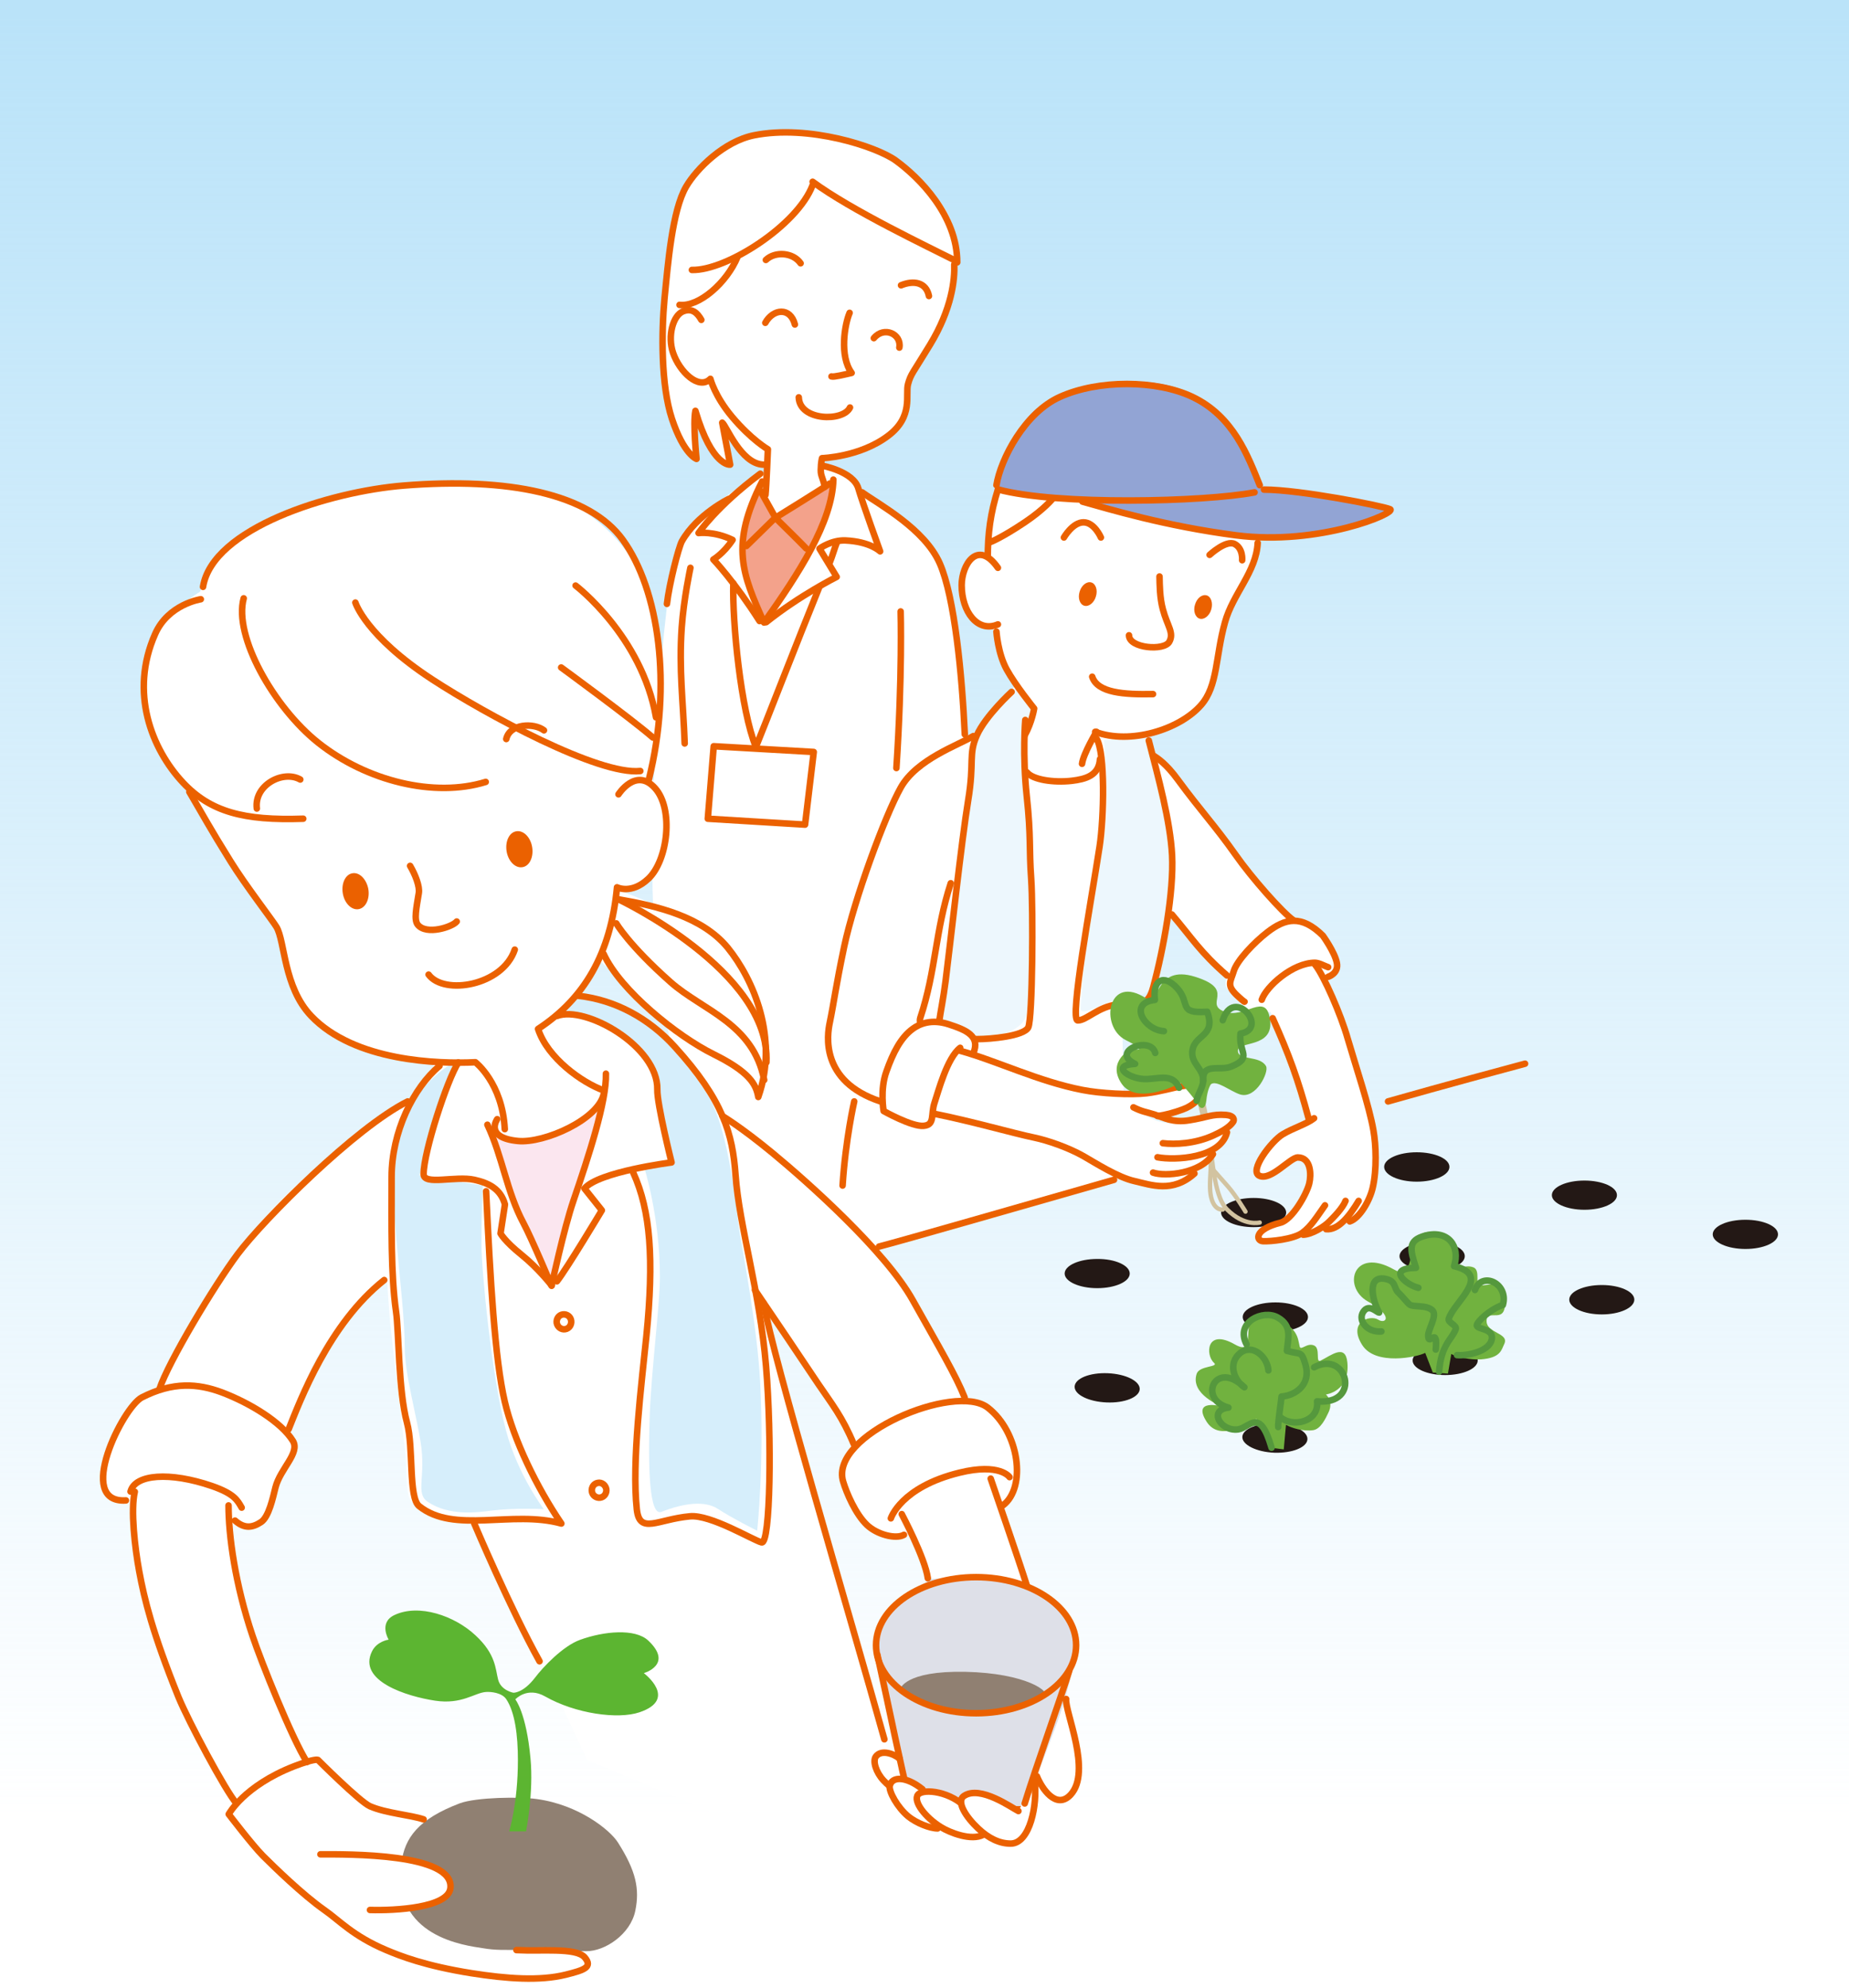 <?xml version="1.0" encoding="utf-8"?>
<!-- Generator: Adobe Illustrator 26.0.3, SVG Export Plug-In . SVG Version: 6.00 Build 0)  -->
<svg version="1.1" id="レイヤー_1" xmlns="http://www.w3.org/2000/svg" xmlns:xlink="http://www.w3.org/1999/xlink" x="0px"
	 y="0px" width="1000px" height="1075px" viewBox="0 0 1000 1075" style="enable-background:new 0 0 1000 1075;"
	 xml:space="preserve">
<style type="text/css">
	.st0{fill:url(#SVGID_1_);}
	.st1{fill:#FFFFFF;}
	.st2{fill:#EDF7FD;}
	.st3{fill:#DEE0E8;}
	.st4{fill:#D6EEFB;}
	.st5{fill:#92A4D4;}
	.st6{fill:#F3A28B;}
	.st7{fill:#FBE6EF;}
	.st8{fill:#FFFFFF;stroke:#EB6100;stroke-width:3.53;stroke-linecap:round;stroke-linejoin:round;}
	.st9{fill:none;stroke:#EB6100;stroke-width:3.53;stroke-linecap:round;stroke-linejoin:round;}
	.st10{fill:#EB6100;}
	.st11{fill:#908072;}
	.st12{fill:#231815;}
	.st13{fill:#71B23F;}
	.st14{fill:#5CB531;}
	.st15{fill:none;stroke:#D2C3A0;stroke-width:2.353;stroke-linecap:round;stroke-linejoin:round;}
	.st16{fill:none;stroke:#55983D;stroke-width:3.53;stroke-linecap:round;stroke-linejoin:round;}
</style>
<linearGradient id="SVGID_1_" gradientUnits="userSpaceOnUse" x1="500" y1="677.479" x2="500" y2="-295.512" gradientTransform="matrix(1 0 0 1 0 304)">
	<stop  offset="0" style="stop-color:#BAE3F9;stop-opacity:0"/>
	<stop  offset="1" style="stop-color:#BAE3F9"/>
</linearGradient>
<rect class="st0" width="1000" height="1075"/>
<g>
	<path class="st1" d="M616.6,406.7c0,0,13.1,2,21.8,16.9c8.6,14.9,25.3,32.9,38.8,50.6c8.5,11.1,21.8,22.9,21.8,22.9s7.8,2.2,11,4.5
		c3.1,2.4,13.7,13.1,13.1,22c-0.2,2.5-7,5.3-7,5.3s10,21.8,15.3,39.4c3.7,12.4,8.8,29,11.2,42.3c1.9,10.7-0.8,23-1.2,28.2
		c-0.7,10.6-2.7,15.7-7.1,20c-0.5,0.5-6.1,2-6.5,2.4c-5.3,4.1-11.2,4.1-11.2,4.1s-7.9,2.4-10.6,2.9c-2,0.4-10.2,2-11.8,2.4
		c-7.1,1.6-12.5,2-14.1-1.2c-1.6-3.1,8.6-8.6,12.6-9.4c3.9-0.8,9.6-5.9,12.7-15.3c3.1-9.4,5.9-14.4-0.6-17.6
		c-3.5-1.8-11,3.3-16.5,6.5c-5.5,3.1-9.8,2.5-8.2-2.9c1.6-5.5,8.8-15.3,13.5-17.6c4.7-2.4,15.9-8.2,15.9-8.2s-11.4-27.1-15.3-38
		c-3.9-11-7.1-19.6-7.1-19.6s-6.3,1.6-11-0.8c-4.7-2.4-9.2-8.7-11-10.2c-3.9-3.1-1.6-7.1-1.6-7.1s-7.8-7.1-16.5-17.3
		c-8.6-10.2-24.3-34.5-24.3-34.5L616.6,406.7z"/>
	<path class="st1" d="M538.9,264.8c-2.5,12.3-2.5,15-4.7,26.5c-2.3,12,0.6,14.8,0.8,26.9c0.3,17.5,3.9,31.4,6.3,37.6
		c1.5,4,7.9,14.9,7.9,14.9l-22,27.5c0,0-27.5,5.5-38.8,22c-19,27.6-27.1,75.8-36.5,109.4c-4.4,15.6-3.9,20.1-3.9,38
		c0,14.9,13.9,19.9,13.3,23.5c-11,70.6-8.2,89-8.2,89l156.5-44.7c0,0-7.1-118.8,2.3-165.9c9.4-47.1-11-66.7,10.2-71.4
		c19.6-4.3,34.5-24.3,36.9-42.4c0.2-1.5,0.6-11.2,4.7-22c4.5-11.9,12.8-25,13.3-26.7c8-24,7.2-32.1,2.4-39.8
		C633.2,270.3,584.6,274.9,538.9,264.8z"/>
	<path class="st2" d="M620.5,398.9c7.8,18.8,11.3,39.6,12.5,60.4c1.7,29.6-4.4,59.2-6.3,67.4c-3.1,14.1-17.3,12.6-23.5,14.1
		c-6.3,1.6-18.8,9.4-18.8,4.7s4.7-58.8,11-82.4c6.3-23.5,1.6-62.8,1.6-62.8L620.5,398.9z"/>
	<path class="st1" d="M415.8,254.6c0,0-21.4-14.7-25.1-25.9c-0.3-1,6.5,25.1,2.4,22c-4.5-3.4-12.5-18.1-18-28.2
		c-0.9-1.7,3.9,26,0,25.1c-4.2-1-13.3-18-15.7-41.6c-2.4-23.5-1.4-86.5,14.1-107.5c7.5-10.1,18.9-27.6,49.4-26.7
		c32.6,1,68.3,14.7,84.7,36.1c10.7,13.9,10.7,25.9,9,39.2c-2.1,17.4-15.9,43.5-22.9,54.7c-5.6,8.8-1.6,19.1-7.1,25.9
		c-12.9,16.1-22.4,17.1-26.5,17.7c-6,0.9-16.2,2.9-16.2,2.9s-1.1,2,2,3.5c6.7,3.3,14.1,3.9,18,11c5.3,9.6,32.1,11.2,45.5,46.7
		c7.4,19.7,10.2,59.1,12.2,92.6c1.5,26.7-1.3,49.4-4.6,77.1c-0.9,7.8-39.4,190.3-39.4,190.3l-65.1,18c0,0-39.6-59.9-54.9-149
		c-12.7-73.7,2.9-231.4,8.6-242.4C379,271.8,415.8,254.6,415.8,254.6z"/>
	<path class="st3" d="M554.8,857.1l-1.7-6c-16.3-0.9-33.2,2.2-50.4,2.8l0.3,0.8c0,0-28.8,11.8-28.8,34.7s18.8,88.2,18.8,88.2
		l60.6,0.6c0,0,30-67.1,27.6-90.6C578.9,864.2,554.8,857.1,554.8,857.1z"/>
	<path class="st1" d="M554.6,856.9l-12.2-42.2c0,0,12.9-8.2,8.2-25.9c-1.9-7.1-10-21-16.5-27.1c-6.8-6.4-11.8-4.7-11.8-4.7
		s-21.1-43.7-29.4-55.3c-12.8-17.7-35.6-42.3-57.6-62.4c-22.6-20.6-44.1-36.5-44.1-36.5L313,536.5l10.6-17.6
		c0,0,30.6,28.2,44.7,38.8s43.5,31.8,43.5,31.8s8.2-38.8-16.5-75.3c-9.8-14.5-61.2-32.9-61.2-32.9s20-1.2,23.5-15.3
		c8.5-34.1-7.1-47.1-7.1-47.1s12.9-43.5-1.2-98.8c-5.5-21.5-23.5-38.8-41.2-48.2C288.7,261.5,195.8,250.7,134,286
		c-12.4,7.1-25.9,34.1-25.9,34.1s-28.1,16-30.4,44.3c-0.8,9.3,1.5,26.9,7.1,39.2c6.1,13.4,15.7,21.2,15.7,21.2s29.1,48.1,44.3,70.6
		c13,19.1,11.8,40,20,50.2c2.6,3.2,29,25.1,67.4,29c8.8,0.9-11.8,18-20.4,32.2c-8.6,14.1-0.9,107.5-0.9,107.5s4.1,38.1,7.9,67.4
		c1.7,13.3,0.2,26.7,3.9,30.6c11.8,12.6,34.5,11,34.5,11l60.4,128.6l188.2,78.4c0,0-44.6-145.1-52.3-170.8
		c-27.1-90-41.8-157.1-41.8-157.1l49.4,78.2c0,0-5.9,10.6-5.9,18.8c0,5.9,4.4,14.3,12.3,24.1c7.6,9.4,25.3,6.5,25.3,6.5l9.7,23.9
		C519.8,853.3,533.4,851.4,554.6,856.9z"/>
	<path class="st1" d="M196.1,613c-7.1,3.9-35.5,24-59.6,53.3c-22.8,27.7-50.2,83.1-50.2,83.1s-15.4,9.4-17.3,14.1
		c-3,7.5-15.3,27.3-14.1,36.1c2.7,20.5,15.7,8.2,15.7,12.6c0,4.6,1.4,17.9,6.3,43.9c3.4,18.2,15.9,53.1,22.7,69
		c7.7,17.7,27.5,48.6,27.5,48.6s-4.7,4.7-2.4,7.8c5.7,7.6,10.2,14.1,18.8,23.5c14.7,16,48.3,41,62,47.8c9.1,4.6,38.3,11.6,56.5,14.1
		c18.6,2.6,32.5,0.5,44.7-1.6c24.9-4.1,39.9-20.1,24.3-39.2c-30.6-37.7-85.5-36.9-85.5-36.9s-37.6-7.8-43.9-11.8
		c-12.4-7.7-23.5-17.5-28.2-24.3c-3.2-4.7-8.6-1.6-8.6-1.6s-23.8-39.6-32.2-70.6c-4.7-17.3-8.6-61.2-8.6-61.2s6.3,8.6,14.9,3.9
		c8.6-4.7,8.8-21.8,18-33.7c5.5-7.1-0.8-15.7-0.8-15.7s7.4-27.6,16.9-42.7c17.6-28.2,34.6-38.4,41.2-42
		c-5.4-40.5,23.9-64.4,22.7-105.9C231.6,587.2,203.4,609,196.1,613z"/>
	<path class="st2" d="M558.5,382.4c0,0-2.7,7.8-3.1,10.2c-1.5,9.4-0.9,32.6,1.6,52.6c4.8,38.9,0,86.3-1.6,102s-33.7,15.7-44.7,11
		c-5.4-2.3-2.3-9.6,0-24.3c3.1-19.8,7-48.5,7.8-54.1c6.3-43.9,3.9-67.4,10.2-81.6c3-6.9,16.4-26,21.2-25.9
		C555,372.3,558.5,382.4,558.5,382.4z"/>
	<path class="st4" d="M215,616.9c-6.3,29.8,3.9,81.6,3.9,112.2c0,13.7,6.2,35.7,8.6,51c3,18.9-3.1,27.5,3.9,32.2
		c11.4,7.6,26,5.8,34.5,4.7c12.5-1.6,28.2-0.8,28.2-0.8s-14-18.4-20.4-42.4c-7.9-29.6-13.3-87.4-13.3-100.4
		c0-23.5,0.8-32.2,0.8-32.2l-34.5-5.5l18.8-61.2C245.5,574.6,221.2,587.1,215,616.9z"/>
	<path class="st4" d="M348.3,631c0,0,8.6,26.7,8.6,59.6c0,14.8-4.6,50.5-5.5,74.5c-1,29.3-0.2,55.1,6.3,52.6
		c11.8-4.7,23.5-6.3,30.6-1.6s21.2,11.8,21.2,11.8s4-36.4,1.6-80.8c-1.6-29.3-9.1-68.8-11-80c-1.7-9.9-5.3-55.9-17.6-75.3
		c-7.7-12-21.2-29.1-31.8-36.9c-21-15.5-39.2-15.7-39.2-15.7l-7.8,7c0,0,38.4,9.4,48.2,32.5c5.4,12.8,11.4,49.8,11.4,49.8L348.3,631
		z"/>
	<path class="st5" d="M750.1,277.7c8.8-7.1-67.7-13.5-67.7-13.5s-9.7-20.1-13.5-27.7c-14.1-28.2-54.7-42.4-106.5-16.5
		c-9.3,4.6-20.7,29.6-23.5,43.5c24.9,5.5,51.2,8.2,51.2,8.2s45.5,13.8,80,17.6C698.3,292.6,741.3,284.8,750.1,277.7z"/>
	<path class="st6" d="M411.2,263.6l9.4,15.9l31.2-19.4c0,0-8.4,29.6-17.1,45.3c-8.6,15.7-22.4,30.6-22.4,30.6s-8.4-14.1-10-29.4
		C399.5,278.9,411.2,263.6,411.2,263.6z"/>
	<path class="st7" d="M266.7,612.2c0,0,16.7,6.5,25.9,3.9c19.6-5.5,32.9-20.4,32.9-20.4s-17.3,58-18.8,65.9
		c-1.6,7.8-7.8,29.8-7.8,29.8s-12.8-23.4-20.4-40.8C270.9,633.3,266.7,612.2,266.7,612.2z"/>
	<path class="st8" d="M576.6,918.9c-0.8,6.8,14.1,39.2,2.4,51.8c-7.8,8.3-15.6-3.5-18.2-10"/>
	<path class="st9" d="M102.4,428.3c6.9,11.7,11.1,19.6,22.4,37.7c7.8,12.6,22.6,31.8,24.7,35.3c4.7,7.8,3.8,32.5,18.8,48.2
		c23.4,24.6,68.8,26,88.8,25c0,0,14.6,11.2,15.9,36.2"/>
	<path class="st9" d="M221.8,468.3c2.8,4.7,5.3,11.2,4.7,14.7c-1.3,8-2.7,14.4-0.6,17.1c4.7,5.9,18.8,1.2,21.1-1.7"/>
	<path class="st9" d="M750.7,595.7c30.9-8.8,65.1-18,74.1-20.4"/>
	<path class="st9" d="M475.4,674.2c14.9-3.9,74.5-21.1,127.1-36.1"/>
	<path class="st9" d="M680.2,293.6c-0.7,15.6-13.5,27.6-17.7,43c-5.2,18.6-3.8,34.3-12.9,44.7c-11.6,13.3-38.4,21.6-57.3,14.5"/>
	<path class="st9" d="M534.2,302.4c0-14.1,1.5-24.9,5.5-37.7"/>
	<path class="st9" d="M231.8,527.1c8.3,11.3,40,6.1,46.6-13.5"/>
	<path class="st9" d="M164,442.8c-32.2,1.1-50.2-3.7-65.1-19.6c-16.9-18.1-29-48.7-15-80.3c7.1-16.2,24.7-18.8,24.7-18.8"/>
	<path class="st9" d="M131.8,323.6c-5.6,20.4,16.3,59,40.3,78.1c26.2,20.8,62.8,29.8,90.6,21.2"/>
	<path class="st9" d="M350.9,421.7c12.8-51.4,5.5-102.8-14.1-129.8c-18.1-24.9-61.8-33.8-118.3-29.3
		c-40.3,3.2-103.6,23.1-108.7,54.8"/>
	<path class="st9" d="M334.5,486.4c20.9,3.6,45.3,9.4,59.1,26.2c13.8,17,27.7,48.8,16.5,80.7c-1.2-6.9-4.7-13.5-24.3-23.2
		c-19.4-9.6-50.3-34.3-59.4-54.3"/>
	<path class="st9" d="M466.3,266.3c9,6.5,33.8,19.7,42,38.5c8,18.3,12,60.2,13.5,92.4"/>
	<path class="st9" d="M237.7,576.5c-14.1,11.8-25.9,35.7-25.9,60c0,25.9-0.5,52.8,2.4,72.9c1.6,11,1.2,42.7,5.9,60
		c3.7,13.6,0.7,40.5,6.6,45.2c19,15.2,50.3,2,76.9,9.4c-13.3-19.5-25.8-45.3-30.6-65.9c-5.4-23.1-7.8-65.6-10.1-113.8"/>
	<path class="st9" d="M312.9,538.6c19.9,2.2,38.1,12.2,51.9,27.4c26.5,29.1,31.4,47.4,33,69.4c2,28,13,62,16.5,103.5
		c3.2,38.4,2.4,96.5-2.4,95.3c-4.7-1.2-27.6-15.2-38.8-14.1c-17.5,1.6-27.2,10-28.7-3.8c-2.8-25.9,2.6-68,5.2-93.8
		c4.1-41.2,2.3-67.6-7.1-88.2"/>
	<path class="st10" d="M199.2,480.8c0.9,5.4-1.4,10.2-5.2,10.9c-3.8,0.7-7.7-3.1-8.6-8.5c-0.9-5.4,1.4-10.3,5.2-10.9
		C194.4,471.6,198.2,475.5,199.2,480.8z"/>
	<path class="st10" d="M287.8,458.1c0.9,5.4-1.4,10.3-5.2,10.9c-3.8,0.7-7.7-3.1-8.6-8.5s1.4-10.3,5.2-10.9
		C283,448.9,286.9,452.7,287.8,458.1z"/>
	<path class="st9" d="M390.7,603.6c0,0,10,5.9,27.1,20c18.9,15.6,61,53.1,75.8,79.5c14.8,26.4,23.4,40.9,28.1,52.7"/>
	<path class="st9" d="M268.9,605.3c0,0-7.1,10,11.2,11.8c14.2,1.4,44.1-11.8,46.5-25.9"/>
	<path class="st9" d="M192.2,325.9c0,0,5.5,18,41.6,41.6c29.3,19.1,90.1,51.9,112.5,49.5"/>
	<path class="st9" d="M334.5,429.6c0,0,9.4-14.8,19.7-3.4c10.3,11.3,7,39.2-3.6,49.1c-9.1,8.6-16.9,4.6-16.9,4.6
		c-3.4,35.9-17.7,60.2-42.7,76.6c5.1,15.8,23.9,29.1,35.6,33.3"/>
	<path class="st9" d="M303.5,361c0,0,38.3,28,49.6,37.9"/>
	<path class="st9" d="M311.3,316.7c0,0,35.8,27.2,43.5,71.3"/>
	<path class="st9" d="M333.3,499.4c0,0,6.8,11.8,29.4,31.8c17.3,15.3,44.7,22.3,50.6,52.9"/>
	<path class="st9" d="M334.5,486.4c0,0,82.4,38.8,80,88.2"/>
	<path class="st11" d="M343.6,1033.4c2.4-11.8,0.4-21.5-9.4-36.9c-4.3-6.8-21.2-20.4-43.9-23.5c-9.1-1.3-32.6-1-41.6,2.3
		c-22.7,8.6-29.8,18.8-31.6,32.2c-5.4,40.2,34.7,44.7,44.2,46.2c6.5,1.1,10.7,1,25.9,0.8c6.7-0.1,22,0.8,29.8,0.8
		C327.1,1055.4,341,1046.2,343.6,1033.4z"/>
	<path class="st9" d="M127.1,822.4c5.1,4.5,9.4,3.9,14.1,0.8c4.2-2.8,6.4-13.2,7.8-18.8c2.6-10.1,13.4-18.6,9.4-25.1
		c-6.3-10.2-23.3-20.5-38.3-26.2c-13.1-4.9-26.6-5.9-43.4,2.7c-10.2,5.3-36.3,57.4-8.6,55.7"/>
	<path class="st9" d="M70.6,806.7c2.4-9.4,21.3-10.8,44-3c12.1,4.2,13.8,7.7,16.1,11.7"/>
	<path class="st9" d="M156.1,773c6.3-15.7,21.9-57.2,51.7-80.7"/>
	<path class="st9" d="M408.3,697.7c11.1,16.3,25.2,37.3,34.1,50.6c7.5,11.1,13.1,17.8,19.4,32.9"/>
	<path class="st9" d="M220.5,595.7c-28.2,14.1-77.7,63.6-91.9,82.5c-12.8,17.1-37.7,58.8-42.3,72.9"/>
	<path class="st9" d="M123.6,814.2c0,16.1,3.5,42.4,13,70.6c4.6,13.8,21.2,55.3,29.4,68.2"/>
	<path class="st9" d="M127.9,975.4c-6-6.9-25.9-44.2-31.4-57.6c-14.1-34.9-18.4-52.8-21.2-67.9c-2.4-12.9-4.7-33.3-2.4-43.1"/>
	<path class="st9" d="M413,704.8c4.7,28.2,46.5,168.4,65.3,235.9"/>
	<path class="st9" d="M488.9,830.1c-4.4,2.5-14.5-0.1-20-5.3c-6.2-5.9-11.1-17.4-12.9-23.5c-7.6-25.1,60.5-53.7,78.2-40
		c17.1,13.2,21.1,43.2,8.2,52.9"/>
	<path class="st8" d="M173.3,1002.9c14.5,0,72.4-0.7,70.3,18.3c-1.2,10.6-29.8,12.2-43.5,11.8"/>
	<path class="st12" d="M783.9,631.1c0,4.4-7.9,8-17.7,8c-9.7,0-17.6-3.6-17.6-8s7.9-7.9,17.6-7.9C776,623.2,783.9,626.7,783.9,631.1
		z"/>
	<path class="st12" d="M874.5,646.4c0,4.4-7.9,7.9-17.6,7.9c-9.7,0-17.6-3.6-17.6-7.9c0-4.4,7.9-7.9,17.6-7.9S874.5,642,874.5,646.4
		z"/>
	<path class="st12" d="M961.6,667.6c0,4.4-7.9,7.9-17.6,7.9c-9.8,0-17.7-3.6-17.7-7.9c0-4.4,7.9-7.9,17.7-7.9
		C953.7,659.7,961.6,663.2,961.6,667.6z"/>
	<path class="st12" d="M792.2,679.4c0,4.4-7.9,7.9-17.7,7.9c-9.7,0-17.6-3.6-17.6-7.9s7.9-7.9,17.6-7.9
		C784.3,671.4,792.2,675,792.2,679.4z"/>
	<path class="st12" d="M883.9,702.9c0,4.4-7.9,8-17.6,8s-17.6-3.6-17.6-8s7.9-7.9,17.6-7.9S883.9,698.5,883.9,702.9z"/>
	<ellipse class="st12" cx="678" cy="655.8" rx="17.6" ry="7.9"/>
	<path class="st12" d="M707.4,712.3c0,4.4-7.9,7.9-17.6,7.9c-9.8,0-17.7-3.6-17.7-7.9c0-4.4,7.9-7.9,17.7-7.9
		C699.5,704.4,707.4,707.9,707.4,712.3z"/>
	<ellipse class="st12" cx="781.6" cy="735.8" rx="17.6" ry="7.9"/>
	<path class="st12" d="M611,688.8c0,4.4-7.9,7.9-17.6,7.9c-9.7,0-17.6-3.6-17.6-7.9c0-4.4,7.9-7.9,17.6-7.9
		C603.1,680.8,611,684.4,611,688.8z"/>
	<path class="st12" d="M616.4,751.3c-0.2,4.4-8.2,7.6-17.9,7.2c-9.7-0.4-17.5-4.2-17.3-8.6c0.2-4.4,8.2-7.6,17.9-7.2
		C608.8,743.1,616.5,746.9,616.4,751.3z"/>
	<path class="st12" d="M707.1,778.4c-0.2,4.4-8.2,7.6-17.9,7.3c-9.7-0.4-17.5-4.3-17.3-8.6s8.2-7.6,18-7.2
		C699.5,770.2,707.3,774,707.1,778.4z"/>
	<path class="st9" d="M459.5,169.2c-2.7,6.3-5.6,23.4,1.1,32.5c-4,0.9-9.6,2.3-10.9,1.9"/>
	<path class="st9" d="M413.9,174.6c4.2-7.6,13.5-8.7,16,0.9"/>
	<path class="st9" d="M472.6,182.9c5.5-6.7,15.1-2.2,13.8,5.1"/>
	<path class="st9" d="M432,214.9c0.4,12.8,24.1,13.3,27.7,5.5"/>
	<path class="st9" d="M414.2,140.6c5-4.8,14.7-4.1,18.8,1.8"/>
	<path class="st9" d="M487.3,154.3c6.8-2.8,13.6-1.7,15.1,5.8"/>
	<path class="st9" d="M439.5,98.3c20.6,15.3,63.1,35.5,77.7,42.9"/>
	<path class="st9" d="M439.5,100.1c-8.2,21.8-46.7,46.4-65.3,45.9"/>
	<path class="st9" d="M398.9,138.9c-5.8,14-20.9,27.2-31.4,26"/>
	<path class="st9" d="M414,267.7c0.5-4.8,1.3-24.7,1.3-24.7s-8.9-5.1-19.4-17.6c-9.4-11.2-11.7-20.5-11.7-20.5
		c-6.2,6.3-16.7-3.8-20.2-14.1c-3.1-9.1,0-20.2,5.4-22.4c4.9-2,7.8,0.9,9.9,4.6"/>
	<path class="st9" d="M412.2,260.4c-17.6,34.6-10.6,50.3,1,76.3c18.8-26.5,36.9-54.3,37.5-77.3"/>
	<path class="st9" d="M411.2,256.2c-23.6,17.6-33.4,32.1-33.4,32.1s8.2-1.2,18.4,3.7c-4.9,7.4-10.4,10.6-10.4,10.6
		s11.1,11.5,25,33.3"/>
	<path class="st9" d="M444.2,251.8c0.6,0,17.3,3.2,20,12.3c2.3,8,11.8,34.1,11.8,34.1s-5.3-5.3-18.8-5.9c-7.6-0.3-14,4.4-14,4.4
		l9.3,15.3c0,0-20,10-38.1,24.5"/>
	<path class="st9" d="M448.7,304.4c1.5-3.7,2.8-8.4,3.9-11"/>
	<path class="st9" d="M396.6,315.5c-0.6,21.2,4.1,68.7,12.2,88.5c4.8-11.7,22.1-56.4,34.4-86.7"/>
	<polygon class="st8" points="382.8,442.8 435.4,446 440.1,406.7 386,403.6 	"/>
	<path class="st9" d="M526.4,398.1c-8.1,4.9-30.6,12.5-39.2,27.8s-25.2,60.5-30.6,85.9c-4.7,22.3-5.5,30-7.9,41.6
		c-1.2,5.9-5.5,31.4,27.5,42.3"/>
	<path class="st9" d="M555.4,417.7c3.1,4,14.3,5.7,24.2,4.6c7.5-0.9,14.7-2.8,15.3-11.7"/>
	<path class="st9" d="M627.1,311.8c0.1,4.4,0.1,11.4,1.8,17.7c2.4,9.1,6.2,12.7,3.5,17.6c-2.8,5.1-21.8,3.5-21.8-3.5"/>
	<path class="st9" d="M590.7,366c2.9,8.8,17.3,9.7,32.9,9.4"/>
	<path class="st8" d="M539.7,307.1c-11-15.7-19.6-1.6-19.6,9.4c0,14.3,8.6,25.9,19.6,21.2"/>
	<path class="st9" d="M263.6,608.3c8.2,17.4,10.4,36.2,19.5,53.2c4.4,8.2,15.2,33.9,15.2,33.9s6.7-31,11.8-45.9
		c8.2-24,18-53.7,17.6-68.8"/>
	<path class="st9" d="M247.9,574.6c-6.1,9.4-18.8,48.5-18.8,60.4c0,6.3,17.3,0.8,27.5,3.1c7.5,1.7,14.1,4.7,16.5,13.3l-2.4,15.7
		c0,0,2.2,4.2,11.3,11.5c9.1,7.3,16.4,16.7,16.4,16.7"/>
	<path class="st9" d="M301.2,549.5c15.3-5.9,54.8,16.4,54.3,39.8c-0.2,7.8,7.7,39.4,7.7,39.4s-39.5,5-47.1,14.1l9.4,11.8
		c0,0-18.8,31.4-24.3,38.4"/>
	<path class="st9" d="M138.9,437.3c-1.6-12.7,14.2-21,23.5-15.7"/>
	<path class="st9" d="M273.8,399.7c1.9-8.4,14.9-8.9,20.4-4.7"/>
	<path class="st10" d="M592.7,322.6c-1,3.5-3.9,5.7-6.3,5c-2.4-0.7-3.6-4.1-2.5-7.6c1-3.5,3.9-5.7,6.3-5S593.8,319.1,592.7,322.6z"
		/>
	<path class="st10" d="M655.1,329.6c-1,3.5-3.9,5.7-6.3,5c-2.4-0.7-3.6-4.2-2.5-7.6c1-3.5,3.8-5.7,6.3-5
		C655,322.7,656.1,326.1,655.1,329.6z"/>
	<path class="st13" d="M717.1,754.2c0,0,13.1-1.6,11.6-17.3c-1-10.4-8.8-3.8-14.5-1c-2.9,1.4,0.1-6.7-3.5-8.2
		c-3.9-1.7-7.2,3.1-7.8,0.5c-1.1-4.8-0.9-10.7-15.1-15.8c-22-7.8-5,23.3-20,14.7c-15.6-8.9-15.9,5.9-11.2,10
		c2.7,2.4-7.9,1.4-9.4,5.9c-3.7,11.2,13.5,17.6,13.5,17.6s-16.1-4.3-8.2,8.2c7.1,11.4,22.5,0.9,26.9-1.4l8.6,15.7l6.3,0.8l1.2-13.3
		c2.9,1.7,9.3,3.7,14.7,2.9c4.1-0.6,6.7-6.3,8.2-9.4C721.5,757.9,717.1,754.2,717.1,754.2z"/>
	<path class="st13" d="M804,714.2c0.4-7.1,11.4,3.5,9.8-12.2c-1-10.1-7.7-7-13.3-6.7c-3.1,0.2,0.4-8.1-3.5-9.8
		c-5.1-2.2-10.4,2.9-10.2-1.6c0.2-5.1,3.4-12.3-8.2-16.5c-22-7.8-9.7,27.8-24.7,19.2c-22-12.5-28.2,9.4-14.1,17.3
		c14.1,7.8,9.8,12.5,5.5,9.8s-16.5,1.2-8.6,13.7c7.1,11.4,29.8,6.6,34.1,4.3l4.1,10.6l8.2,0.6l1.8-10.6c2.9,1.7,10.6,3.3,16.1,2.9
		c10.6-0.8,11-5.1,12.5-8.2C816.6,720.8,803.6,721.2,804,714.2z"/>
	<path class="st14" d="M275.4,990.3c0,0,4.7-14.8,4.7-38.4c0-13.3-1.6-25.9-6.3-32.9c-2.4-3.6-8.5-4.1-11-3.9
		c-6.1,0.4-13,6.9-27.5,4.7c-15.2-2.3-42.1-10.6-34.1-26.7c2.7-5.5,9-6.3,9-6.3s-5.6-9.2,3.1-13.3c13.3-6.3,32.6,0.4,43.9,11
		c11,10.2,10.7,18.1,12.2,23.9c1.5,5.9,8.2,7.1,8.2,7.1s5.2,0.4,11.8-8.2c4.3-5.7,15.1-17.1,24.3-20.4c12.9-4.7,29.8-6.3,36.9,0.4
		c13.8,13-2.4,17.6-2.4,17.6s18.8,14.1-2.4,21.2c-11.6,3.9-34.5,0.8-51-8.6c-9.7-5.5-16.1,1.6-16.1,1.6s5.9,7.1,8.2,31.8
		c1.8,18.7-2.4,39.6-2.4,39.6h-9.1L275.4,990.3L275.4,990.3z"/>
	<path class="st9" d="M481.8,821.2c0,0,5.3-16.9,37.1-24.7c22-5.4,27.1,2.4,27.1,2.4"/>
	<path class="st11" d="M486.8,913.6c0,0,2.2-10.1,35.4-9.4c32.5,0.7,46.9,10.8,42.6,13.7c-7.6,5.1-23,9.7-41.9,7.9
		C492.6,923,486.8,913.6,486.8,913.6z"/>
	<path class="st9" d="M582,889.8c0,20.3-24.2,36.8-54.1,36.8c-29.9,0-54.1-16.5-54.1-36.8S498,853,527.9,853
		C557.8,853,582,869.5,582,889.8z"/>
	<path class="st9" d="M535.8,799.7c0,0,15.7,45.5,19.6,58"/>
	<path class="st9" d="M487.7,818.9c0,0,12.6,23.7,14.1,34.7"/>
	<path class="st8" d="M486.6,951.2c-3.3-2.8-10-5.1-12.9-1.2c-1.8,2.4,0,8.5,4.1,12.9c4.3,4.6,8.1,6.6,12.4,7.6"/>
	<path class="st9" d="M256.5,824c0,0,19.6,46.3,35.3,74.5"/>
	<path class="st9" d="M308.9,714.3c0.3,2.2-1.1,4.3-3.3,4.6c-2.1,0.3-4.1-1.2-4.5-3.4c-0.3-2.2,1.1-4.3,3.3-4.6
		C306.6,710.6,308.6,712.1,308.9,714.3z"/>
	<path class="st9" d="M327.9,805.4c0.3,2.2-1.1,4.3-3.3,4.6c-2.1,0.3-4.2-1.2-4.5-3.4s1.1-4.3,3.3-4.6
		C325.5,801.6,327.5,803.2,327.9,805.4z"/>
	<path class="st9" d="M514.2,477.7c-8.5,26-7.9,47-16.5,72.9c-1.2,3.8,3.9,8.8,5.9,12.9"/>
	<path class="st9" d="M474.5,894.9c7.9,36.1,11.6,55.4,18.1,82.3c22.3,1.4,62.7,1.4,62.7,1.4"/>
	<path class="st8" d="M498.9,967.7c-8.8-7.1-16.6-7.1-17.7-1.8c-0.6,3,4.2,11.7,10,16.5c4.4,3.6,11.8,6.5,15.9,6.5"/>
	<path class="st8" d="M523.2,978.5c-8.4-9.6-23.7-11.4-26.7-7.9c-2.9,3.5,3.9,12.4,12.4,17.6c4.8,3,16.5,7.6,22.9,4.1"/>
	<path class="st8" d="M559.5,963c1.8,12.9-2.5,34.1-12.9,34.1c-5.9,0-11.8-2.7-17.6-8.2c-6.3-5.9-12.2-14.6-7.6-17.6
		c8.8-5.9,25.9,6.5,29.4,8.2"/>
	<path class="st9" d="M554.2,975.4c5.7-18.6,20.5-60,24.1-71.8"/>
	<path class="st9" d="M538.9,341.6c0,0,0.8,11.8,5.5,20.4s14.9,21.2,14.9,21.2s-1.2,7.5-5.1,14.5"/>
	<path class="st9" d="M547.1,374.2c0,0-14.1,12.9-18.8,23.5s-1.2,14.1-4.7,35.3c-3.5,21.2-9.8,78.8-12.2,97.6
		c-2.4,18.8-6.3,29.8-1.6,29.8s11.8,1.6,18.8,1.6c7.1,0,25.1-1.6,27.5-6.3s2.7-63.9,1.6-80.4c-1.2-16.5,0-22.3-2.4-44.7
		c-2.4-22.4-0.8-41.2-0.8-41.2"/>
	<path class="st9" d="M575.4,290.7c0,0,4.7-8.2,10.6-8.2c5.9,0,9.4,8.2,9.4,8.2"/>
	<path class="st9" d="M654.2,300.1c0,0,8.8-8.2,13.5-5.9c4.7,2.4,4.1,8.8,4.1,8.8"/>
	<path class="st9" d="M621.3,400.5c5.1,19.9,11.6,43.3,12.6,62c1,19.9-4.6,50.6-10.2,71.4c-3.1,11.3-6.9,7.9-19.6,9.4
		c-10.2,1.2-16.5,8.6-21.2,8.6s7.2-64.2,11.8-94.1c2.4-15.8,3.1-50.4-1.6-58.2"/>
	<path class="st9" d="M569.5,269.5c0,0-4.7,5.9-15.3,13c-12.7,8.5-18.4,10.6-18.4,10.6"/>
	<path class="st8" d="M519.3,566.7c-7.1,5.5-11.8,23.5-13.9,29.8s0.4,11.9-5.9,12.4c-6.3,0.6-21.6-8-21.6-8s-2.1-11.5,1.5-21.4
		c3.6-10.2,7.8-18.4,14.3-23.1c3.4-2.5,9.9-5.5,19.4-2.4s17.2,6.3,13.3,15.7"/>
	<path class="st9" d="M593,395.8c0,0-7.1,11.8-7.8,17.3"/>
	<path class="st9" d="M462,595.7c0,0-4.7,20.4-6.3,45.5"/>
	<path class="st15" d="M647.7,591.2c0,0,7.7,31.2,7.1,40.6c-0.5,8.5-0.7,13.1,0.6,17.1c2,6,5.9,5.3,5.9,5.3"/>
	<path class="st15" d="M650.7,596.5c0,0,2.7,11.8,3.5,19.4c1.7,15,3.1,32,9.4,38.2c9.4,9.4,17.7,7.1,17.7,7.1"/>
	<path class="st9" d="M516.1,143c0.3,8.1-1.2,23.9-13.2,43.6c-9.3,15.3-10.3,15.6-11.8,21.1c-1.6,5.6,3.2,17.6-10.9,28.1
		c-15.2,11.4-35.6,12-35.6,12s-0.6,1.7-0.7,6.4c-0.1,3.4,1.4,4.5,2.1,9.2"/>
	<path class="st9" d="M487.1,330.7c0,0,1,34.6-2.3,84.7"/>
	<path class="st9" d="M394.2,269.8c0,0-17.2,8.4-25.4,22.9c-1.8,3.2-6.9,23.3-8.1,33.9"/>
	<path class="st9" d="M411.4,265.7l8,14.3c0,0,25.1-15.5,29.4-18.5"/>
	<path class="st9" d="M403.7,295.3l15.6-15.3c0,0,13.8,13.5,16.7,16.6"/>
	<path class="st9" d="M412.7,251.3c-12.1-0.6-19.8-21-22.1-22.7c1.1,5.6,4.3,22.7,4.3,22.7s-9.8,1.3-18.8-29.1
		c-1.4,6.9,0.6,26,0.6,26s-6.9-2.4-13.3-21.7c-6-18.2-5.7-47-4-65.1c1.8-18.2,4.1-47.6,11.7-60.5c5.6-9.6,20.4-24.4,36.6-27.7
		c29.7-6,66.5,6.2,76.6,13.5c12.9,9.3,33.4,29.9,33.4,55.2"/>
	<path class="st9" d="M538.9,262.4c2.3-14.1,15.3-39.3,34.5-47.8c20.7-9.3,51.9-9.2,71.4,0c22.4,10.6,30.2,32.3,36.5,47.8"/>
	<path class="st9" d="M683.6,264.8c19.2,0,64.1,8.8,68.2,10.6c4.1,1.8-38.2,20-83.5,14.1c-38.2-5-68.2-14.1-82.9-18.2"/>
	<path class="st9" d="M678.5,266.3c-27.5,5.2-106.7,7.1-138.8-1.6"/>
	<path class="st1" d="M554.8,581.2c0,0,36.1,10,47.1,10s45.5-9.2,47.1-2.9s0.6,7.6-12.4,12.3c-8.9,3.2-17.6,1.8-17.6,1.8
		s4.3,5.3,17.6,5.3s29.4-11,29.4-2.4s-3.5,5.3-3.5,5.3s1.4,6.5-6.5,13.5c-7.8,7.1-9.2,17.8-28.8,17.1c-19.6-0.8-30-10.7-45.3-17.1
		c-7.1-2.9-36.5-12.4-36.5-12.4L554.8,581.2z"/>
	<path class="st9" d="M613,598.9c4.7,2.4,7,2.5,11.4,3.9c4.8,1.6,9.9,4.6,18.8,3.1c9.6-1.5,12.2-3.5,19.8-2.9
		c4.7,0.4,4.6,2.8,3.9,3.8c-2.1,3.1-6.9,5.6-10.9,7.4c-9.8,4.4-20.5,4.9-27.1,4.1"/>
	<path class="st9" d="M519.3,568.3c20.1,5.6,42.4,16.6,66.1,21.2c9.5,1.9,26.4,2.8,34.7,1.8c14.7-1.8,27.4-8.4,28.8-0.6
		c0.6,3.4-3.6,7.3-9.4,9.4c-4.8,1.7-8.8,2.9-13.5,3.5"/>
	<path class="st9" d="M663.6,612.4c-3.5,14.1-28.2,15.3-37.6,13.5"/>
	<path class="st9" d="M656,624.2c-6.5,10.6-25.9,12.3-32.4,10"/>
	<path class="st9" d="M505.4,602.4c20.1,4,42.9,10.6,54.1,12.9c7.1,1.5,18.2,5.3,26.5,10c6.3,3.6,18.6,11.5,27.6,13.5
		c9.1,2.1,20.6,6.5,32.4-4.1"/>
	<path class="st13" d="M669.5,568.3c0-5.5,19.5-1.2,17.4-16.8c-2.2-15.6-13.6-0.1-24.8-4.4c-11.2-4.3,6.6-11.8-15.7-18.8
		s-19.2,16.5-26.3,11.8c-21-14-25.7,15.1-11.3,22.4c14.4,7.3,3.1,4.7,3.1,4.7s-13.6,6.7-5.3,18.9c7.6,11.1,27.7,2,31.9-0.5
		c0,0,7.8,8.6,9.4,11.8c1.6,3.1,4.1,2.2,4.5-2c0.6-6.5,2.5-9,2.5-9c3.1-2.4,10.5,3.8,15.7,5.5c8.7,2.8,15.9-12.3,14.1-15.3
		C681.3,570.6,669.5,573.8,669.5,568.3z"/>
	<path class="st15" d="M654.8,631.2c0,0,5.3,5.9,9.4,10.6c4.1,4.7,9.4,13.5,9.4,13.5"/>
	<path class="st9" d="M624.2,408.9c1.8,1.2,6.5,4.1,12.9,12.9c12.1,16.5,20,24.7,31.2,40.6c8.6,12.3,25.2,31.1,31.2,35.3"/>
	<path class="st9" d="M633.8,494.6c11,12.9,15.3,20.4,29.8,33"/>
	<path class="st9" d="M718.3,528.3c0,0,5.9-1.8,4.7-7.6c-1.2-5.9-7.6-14.7-7.6-14.7c-11.6-11.4-20.3-9.3-30-1.8
		c-7.1,5.5-16.5,15.3-18.2,21.2c-1.8,5.9-4.1,7.6,2.4,13.5c3.4,3.1,3.5,2.9,3.5,2.9"/>
	<path class="st9" d="M682.4,540.7c2.4-7.1,16.7-20,28.8-20c2.1,0,5.3,1.8,7.1,2.4"/>
	<path class="st9" d="M711.3,521.8c4.7,5.9,13.9,26.9,17.6,40c4.5,15.4,11.6,36.3,13.9,49.6c1.4,7.8,1.9,21.2-0.4,31
		c-1.6,7-7.1,16.5-12.4,18.2"/>
	<path class="st9" d="M688.3,550.7c8.8,19.5,13.8,33.3,19.4,54.1"/>
	<path class="st9" d="M710.7,604.8c-4.1,3.2-11.2,5.2-17,8.7c-5.9,3.5-18.7,20-12.4,22.5s16.5-10,20.6-10c7.2,0,7.3,9.4,6.2,14
		c-1.4,5.9-9.3,19.7-15.6,21.3c-14.1,3.5-13.5,9.8-9.4,10c4,0.2,16.3-1,21.2-4.5c4.8-3.5,7.9-8.7,12.3-14.9"/>
	<path class="st9" d="M727.7,649.5c-1.6,4-6.3,8.7-8.8,11.2c-2.9,2.9-9.4,6.9-14.1,7.1"/>
	<path class="st9" d="M734.8,649.5c-5.3,8.8-11.2,15.9-17.6,15.3"/>
	<path class="st16" d="M629.5,557.7c-10.7-0.6-19.4-15.3-4.9-16.9c-1.4-10.5,4.6-14.4,12-6.4c7.6,8.3,0,13.9,16.3,12.8
		c5.1,14-7.7,12-8.1,22.1c-0.2,6,5.5,8.6,5.9,14.2c0.3,4.6-2.8,7.5-3.5,11.8"/>
	<path class="st16" d="M661.3,551.8c6-18.6,25.3,4.6,9.6,7.2c-1.3,10.2,6.9,12.9-4.9,17.8c-6.4,2.7-16-2.5-15.2,7.9"/>
	<path class="st16" d="M687.7,783c-6.5-22.4-11.8-10.7-18.2-9.9c-9.7,1.1-16-10.7-5.1-11.8c-16.7-4.5-7.2-26.2,8.6-11
		c-6-4.1-8.8-13.2-2.3-18.5s14.7,1.8,15.3,9.4"/>
	<path class="st16" d="M674.2,727.1c-6.4-12,9-19.1,16.9-14.5c7.9,4.5,5.5,11.1,4.9,18c7.7,2.2,7.7-0.3,10,7.3
		c3.2,10.5-4.9,16.8-12.9,17.4c-0.1,1.8-2.1,14.7-1.8,16.5"/>
	<path class="st16" d="M710.7,739.5c17.8-9.7,26,20.6,1.6,18.4c1.4,11.1-13.6,14.7-20.4,8.1"/>
	<path class="st16" d="M624.8,569.5c-2.6-9.7-24.7-0.7-10.9,5.9c-13.6,0.8-3.4,7.9,4.8,8.2c7.3,0.3,15.3-3.7,19,4.7"/>
	<path class="st16" d="M767.1,696.5c-6.3-1.4-17.7-10.6-1.3-10.8c-3.1-9.8-4.7-14.8,5-17.4c12.4-3.3,19.1,5.7,15.6,16.5
		c21.1,4.9-0.5,19.7-2.9,28.6c-0.5,1.9,4.6,3.4,3.8,5.5c-1.2,3-2.9,4.8-4.3,7.1c-3.1,5.1-4.1,9.4-4.7,15.9"/>
	<path class="st16" d="M747.1,720.1c-7.7,0.7-12.9-5.9-9.8-10.6c3.1-4.7,7.3,0.4,8.6,0.4c-3.7-6.5-6.9-20.4,3.5-18.2
		c6,1.3,4.1,5.1,7.2,7.7c1.2,1.1,5.1,5.8,5.8,6.2c2.1,1.5,9.3,0,12.4,3.2c2.6,2.7-2.4,10.2-2.4,13.5c0.1,6.6,5.3-5.9,4.1,7.6"/>
	<path class="st16" d="M797.7,697.7c3.7-10.4,18.4-3.5,15.1,8.1c-4.5,1.3-11.8,6.5-13.9,10.3c-1.8,3.3,9,1.6,7.9,8.2
		c-1.2,6.7-13.5,9.1-18.8,8.6"/>
	<path class="st9" d="M229.1,984c-7.1-2.4-20.3-3.3-29-7.1c-5.5-2.4-28.2-25.1-28.2-25.1s-1.8-0.8-12.9,3.5
		c-27.1,10.6-35.3,25.9-35.3,25.9s12.6,16.5,18.4,22.4c5.9,5.9,21.6,21.2,33.3,29.4c8.2,5.7,15.4,14,33.3,21.6
		c7.8,3.3,21.2,8.6,46.3,12.6c19.1,3,36.8,4.3,51,0.8c9.4-2.4,14.9-3.9,10.2-9.4c-2.4-2.7-8.2-3.5-15.6-3.7s-13,0.2-21.3-0.2"/>
	<path class="st9" d="M373.4,307.1c0,0-3.6,16.6-4.7,32.2c-1.6,23,0.8,40,1.6,62.8"/>
</g>
</svg>
